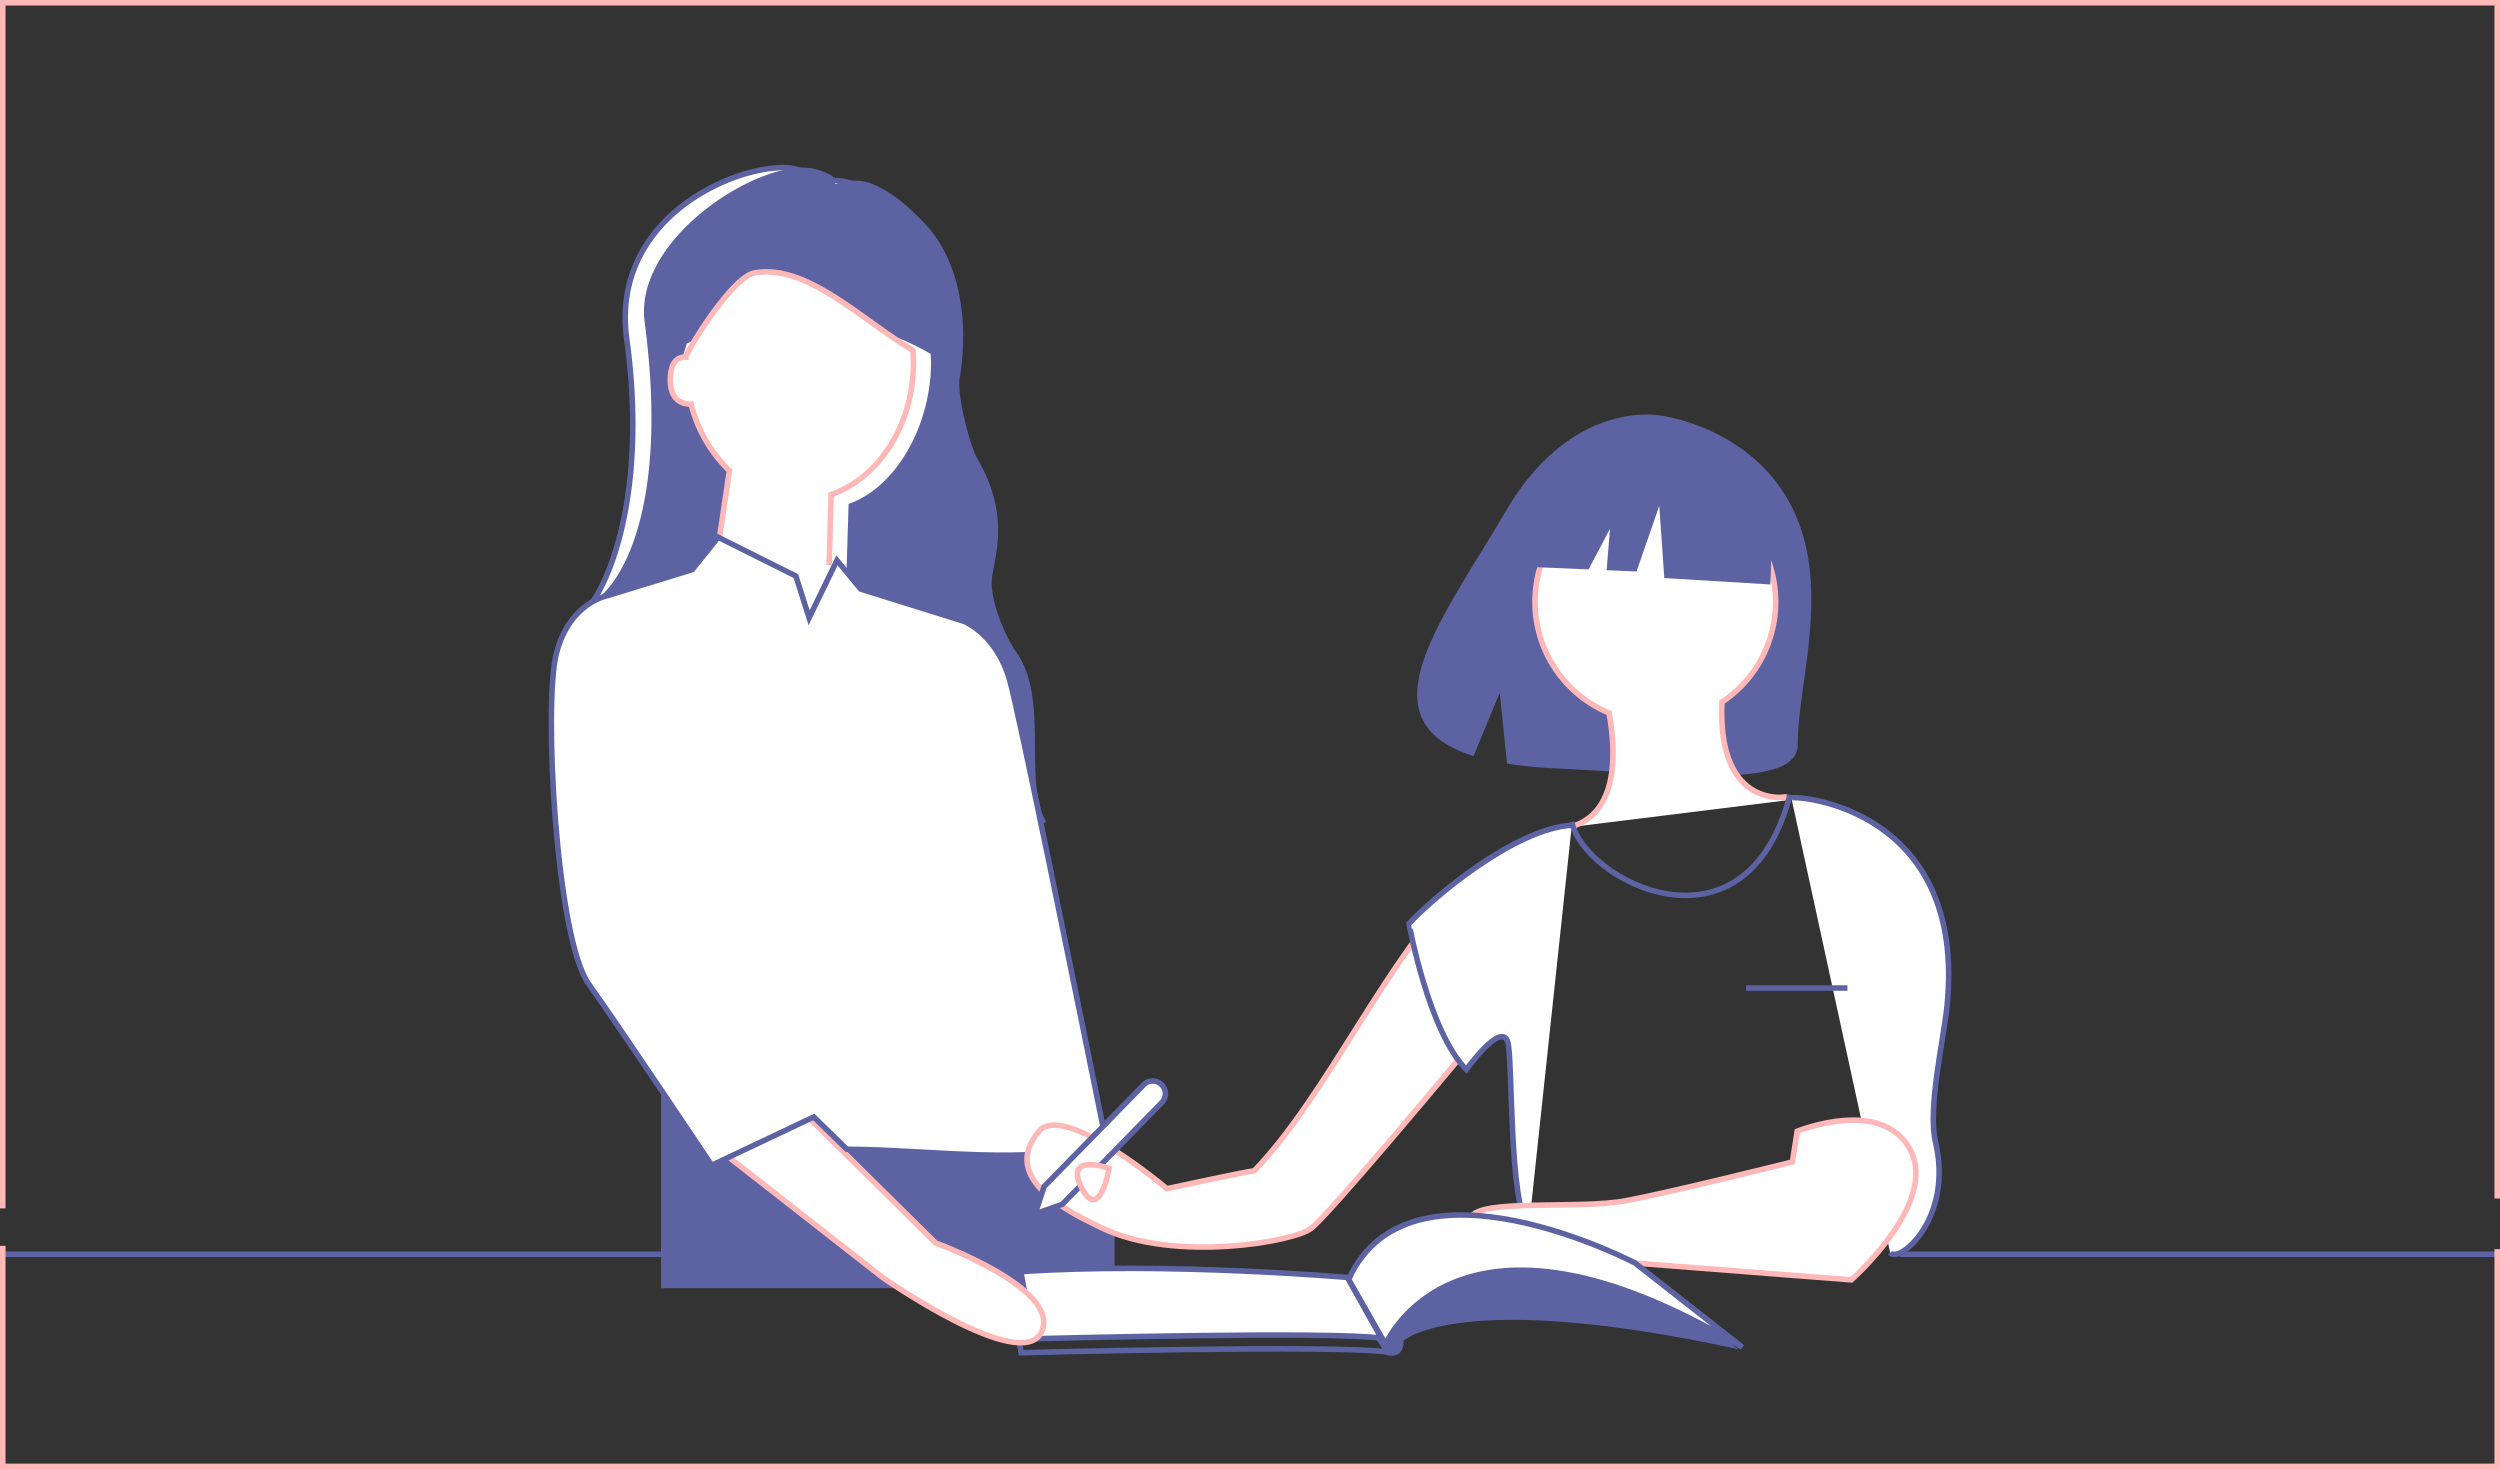 <svg xmlns="http://www.w3.org/2000/svg" width="903.868" height="531.162" viewBox="0 0 903.868 531.162"><rect x="0" y="0" width="903.868" height="531.162" fill="#333333" stroke="none"/><defs><style>.a,.d{fill:none;}.a,.e{stroke:#ffb8b8;}.a,.c,.d,.e{stroke-miterlimit:10;stroke-width:2px;}.b{fill:#5d63a2;}.c,.e{fill:#fff;}.c,.d{stroke:#5d63a2;}</style></defs><polyline class="a" points="1 436.893 1 1 902.868 1 902.868 433.322"></polyline><path class="b" d="M238.99,382.944v82.805h163.988V429.555c-9.985-13.294-15.311-30.112-19.367-46.61Z"></path><path class="b" d="M507.481,484.717s19.933-18.838,120.882,3.065l-38.758-30.44-105.441,5.664c6.66,9.129,10.745,17.861,17.215,26.926C506.492,491.067,507.561,487.52,507.481,484.717Z"></path><path class="c" d="M683.389,452.917c3.183,4.056,22.946-12.291,16.38-40.045-2.88-12.18,2.914-36.869,4.153-48.978,7.341-71.706-54.224-76.391-56.258-75.395"></path><path class="c" d="M369.083,459.78l4.442,24.239s108.724-2.855,125.887-.187L487.198,461.854S420.697,456.161,369.083,459.78Z"></path><path class="d" d="M364.234,460.896l4.967,28.175s114.563-3.008,132.646-.196"></path><path class="c" d="M352.872,235.973a10.108,10.108,0,0,0,5.671-1.44,30.79,30.79,0,0,1-12.274-16.309,66.562,66.562,0,0,1-3.373-21.967c-.047-6.74-.511-13.528.688-20.112,2.632,12.291-4.732-33.302-3.706-39.347,3.162-18.587.648-39.627-10.271-53.278a63.918,63.918,0,0,0-6.629-6.923,49.798,49.798,0,0,0-13.105-9.418,18.351,18.351,0,0,0-14.987-.577c-.412-3.165-1.109-3.039-3.245-4.07a19.442,19.442,0,0,0-8.73-1.937c-20.663.232-62.035,20.02-56.314,61.981,8.214,60.191-8.765,94.94-17.445,100.692"></path><path class="b" d="M367.564,235.982c-4.243-6.012-9.122-17.899-9.02-25.42-.043-6.74,7.8-22.485-5.09-44.541-2.786-4.763-7.516-23.18-6.485-29.225,3.162-18.587.648-39.627-10.274-53.278a64.089,64.089,0,0,0-6.627-6.923,49.758,49.758,0,0,0-13.105-9.418,18.352,18.352,0,0,0-14.987-.577c-.411-3.165-1.107-3.039-3.245-4.07a19.439,19.439,0,0,0-8.727-1.937c-20.666.232-60.711,27.423-56.938,55.872,9.039,68.22-9.091,94.789-17.769,100.541,14.51-2.067,34.582-11.234,34.582-11.234l10.522-13.261,3.238-22.343a50.892,50.892,0,0,1-13.854-24.06c-.128.021-4.934-3.886-4.934-8.725,0-3.838,3.233-11.563,3.42-13.169a116.318,116.318,0,0,1,25.514-7.466,93.409,93.409,0,0,1,62.641,11.158,30.133,30.133,0,0,1,.175,3.188c0,22.667-12.587,45.137-29.786,51.09l-.842,26.82,6.111,5.104,31.663,8.464s19.71,53.658,27.726,74.508c3.947-1.913,3.223,2.282,6.809,0C369.712,283.231,379.493,252.878,367.564,235.982Z"></path><path class="e" d="M299.791,204.333l.667-25.512c17.196-5.955,29.786-25.058,29.786-47.724,0-1.509-.064-2.997-.175-4.472-18.495-10.82-38.177-31.292-57.201-27.974-8.434,1.469-24.838,28.804-24.89,30.457-4.669-.175-5.629,4.439-5.629,8.278,0,4.839,1.902,8.469,7.109,8.762a1.853,1.853,0,0,0,.397-.038A50.816,50.816,0,0,0,263.71,170.17l-3.883,26.224"></path><path class="e" d="M256.194,412.656c-.057-.549,17.201-27.366,17.201-27.366l64.897,64.114s45.407,16.44,38.316,32.061c-7.09,15.619-57.494-19.597-57.494-19.597Z"></path><path class="c" d="M400.079,413.737C389.408,360.9,368.463,257.856,365,245.736c-4.683-16.388-16.39-21.068-16.39-21.068L311.158,212.963l-8.557-10.349-10.066,20.749-4.787-15.084-28.092-14.044-9.363,11.705L219.862,215.302s-14.046,2.341-18.727,21.07c-4.683,18.724,0,102.998,11.703,119.385,11.707,16.387,44.477,65.548,44.477,65.548l36.902-17.48,11.936,11.676C337.367,415.717,370.275,421.248,400.079,413.737Z"></path><path class="b" d="M648.197,184.041c-14.498-29.743-47.623-33.759-47.623-33.759s-32.046-6.764-56.321,34.78c-22.629,38.723-52.504,75.462-11.485,88.278l9.451-22.88,2.635,25.618a163.544,163.544,0,0,0,17.851,1.753c44.863,2.178,87.327,7.5,87.256-8.668C649.864,247.67,662.148,212.658,648.197,184.041Z"></path><path class="e" d="M645.103,289.475l-.076-1.296s-24.183,3.72-22.463-34.34a43.502,43.502,0,1,0-40.825,3.928c2.63,14.642,3.396,36.689-14.323,41.325"></path><polygon class="b" points="640.993 180.701 609.556 160.847 563.644 164.208 550.908 204.879 574.331 205.873 582.089 191.179 580.873 206.149 591.684 206.611 599.902 182.882 601.719 208.995 640.089 211.317 640.993 180.701"></polygon><path class="e" d="M535.1,373.694c-13.164,15.86-53.54,64.18-60.881,70.297-6.021,5.018-49.69,12.575-75.764-.01-10.678-5.151-37.616-17.598-22.792-35,9.065-10.643,46.218,20.786,46.218,20.786s27.957-6.066,31.592-6.475c26.375-27.257,48.975-78.946,75.45-103.575"></path><path class="c" d="M568.289,298.382c-20.389,1.041-50.335,26.198-58.85,35.544-.019.021,7.005,38.884,20.708,52.781,0,0,12.665-17.754,14.999-9.912,1.84,6.177.288,58.119,7.59,67.196"></path><path class="d" d="M647.175,287.361c-16.111,61.598-74.7,30.847-78.889,9.777"></path><path class="c" d="M377.502,428.992,413.486,392.22a4.59,4.59,0,0,1,6.487-.075h0a4.587,4.587,0,0,1,.076,6.485l-35.987,36.774-9.796,3.46Z"></path><path class="e" d="M400.987,422.398s-16.465-5.818-9.947,7.01C397.558,442.234,400.987,422.398,400.987,422.398Z"></path><path class="e" d="M649.772,409.009l-1.75,11.097s-43.214,10.799-60.143,14.01c-16.931,3.214-53.438-.875-56.061,6.13-2.63,7.008,11.092,16.648,11.092,16.648l43.787-.584,82.635,6.426s31.531-27.742,21.314-47.015C680.423,396.446,649.772,409.009,649.772,409.009Z"></path><path class="c" d="M500.946,486.037s25.455-60.995,129.014,1.057l-38.794-30.441s-81.526-42.763-103.575,5.901Z"></path><line class="c" x1="631.291" y1="357.217" x2="667.935" y2="357.217"></line><line class="d" x1="686.818" y1="453.477" x2="903.641" y2="453.477"></line><line class="d" x1="1.445" y1="453.477" x2="272.42" y2="453.477"></line><polyline class="a" points="902.868 451.632 902.868 530.162 1 530.162 1 450.424"></polyline></svg>